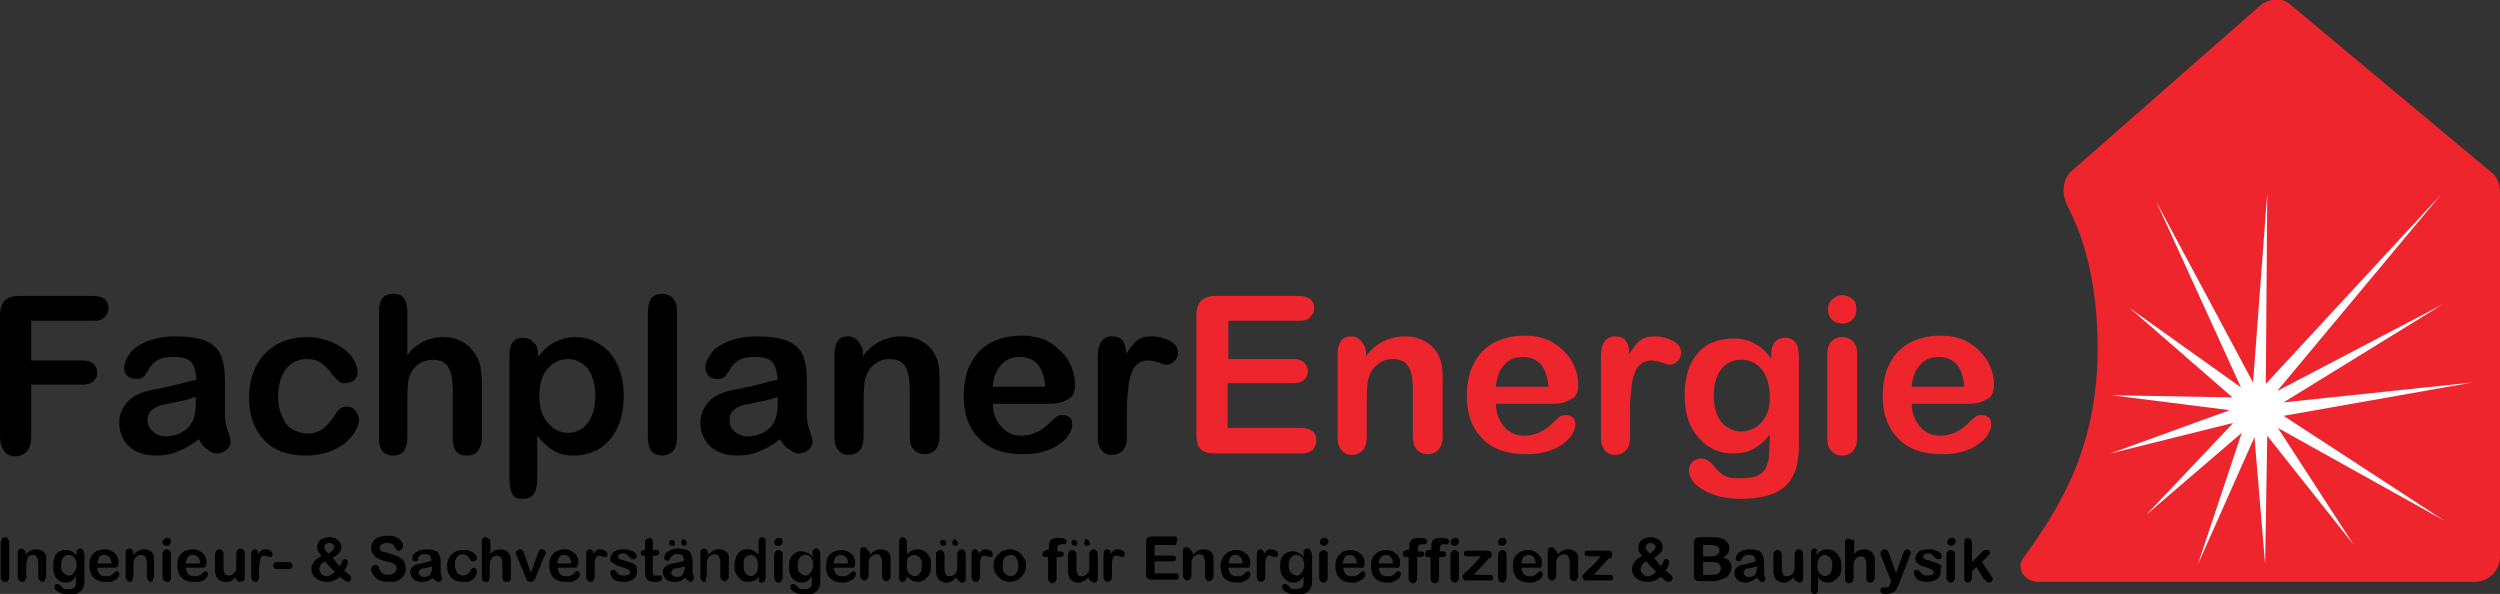 <svg xmlns="http://www.w3.org/2000/svg" viewBox="0 0 352.3 83.7"><rect x="0" y="0" width="352.3" height="83.7" fill="#333333" stroke="none"/><style>.st0{fill:#EE252C;} .st1{fill-rule:evenodd;clip-rule:evenodd;fill:#EE252C;} .st2{fill-rule:evenodd;clip-rule:evenodd;fill:#FFFFFF;}</style><path d="M13.2 45.2H4.4v5.6h7.3c.7 0 1.2.2 1.5.5.3.3.5.7.5 1.2s-.2.9-.5 1.2c-.3.3-.8.5-1.5.5H4.4v7.3c0 .9-.2 1.6-.6 2.1-.4.4-.9.7-1.6.7-.7 0-1.2-.2-1.6-.7-.4-.6-.6-1.2-.6-2.2V44.5c0-.6.1-1.2.3-1.6.2-.4.5-.7.9-.9.4-.2.9-.3 1.5-.3h10.5c.7 0 1.2.2 1.6.5.3.3.5.7.5 1.2s-.2.9-.5 1.2c-.3.5-.9.6-1.6.6zM28 61.9c-1 .8-1.9 1.3-2.9 1.7-.9.4-2 .6-3.1.6-1 0-2-.2-2.8-.6-.8-.4-1.4-1-1.8-1.7-.4-.7-.6-1.5-.6-2.3 0-1.1.4-2.1 1.1-2.9.7-.8 1.7-1.3 2.9-1.6.3-.1.9-.2 1.9-.4 1-.2 1.9-.4 2.6-.6.7-.2 1.5-.4 2.4-.6-.1-1.1-.3-1.9-.7-2.4-.4-.5-1.2-.8-2.4-.8-1 0-1.8.1-2.3.4-.5.3-1 .7-1.3 1.3-.4.6-.6 1-.8 1.1-.2.2-.5.3-1 .3s-.9-.1-1.2-.4c-.3-.3-.5-.7-.5-1.1 0-.7.3-1.4.8-2.1.5-.7 1.3-1.2 2.4-1.7 1.1-.4 2.4-.7 4-.7 1.8 0 3.2.2 4.2.6 1 .4 1.8 1.1 2.2 2 .4.9.6 2.1.6 3.7v4.6c0 .8.1 1.6.4 2.4.3.8.4 1.4.4 1.6 0 .4-.2.8-.6 1.1-.4.3-.8.5-1.4.5-.4 0-.8-.2-1.3-.6-.3-.1-.8-.7-1.2-1.4zm-.3-6c-.6.2-1.5.5-2.6.7-1.1.2-1.9.4-2.4.5-.4.1-.9.3-1.3.7-.4.3-.6.8-.6 1.4 0 .6.2 1.1.7 1.6.5.4 1.1.7 1.8.7.8 0 1.6-.2 2.2-.5.7-.4 1.2-.8 1.5-1.4.4-.6.6-1.6.6-3.1v-.6zM50.6 59.1c0 .5-.2 1.1-.5 1.6-.3.6-.8 1.1-1.4 1.7-.6.5-1.4.9-2.4 1.3-1 .3-2 .5-3.2.5-2.5 0-4.5-.7-5.9-2.2-1.4-1.5-2.1-3.5-2.1-5.9 0-1.7.3-3.2 1-4.5.7-1.3 1.6-2.3 2.8-3 1.2-.7 2.7-1.1 4.4-1.1 1.1 0 2 .2 2.9.5.9.3 1.6.7 2.3 1.2.6.5 1.1 1 1.4 1.6.3.6.5 1.1.5 1.6s-.2.9-.5 1.2c-.4.3-.9.4-1.4.4-.3 0-.6-.1-.8-.3l-.8-.8c-.5-.8-1-1.3-1.6-1.7-.5-.4-1.2-.6-2.1-.6-1.2 0-2.2.5-2.9 1.4-.7.9-1.1 2.2-1.1 3.9 0 .8.1 1.5.3 2.1.2.6.5 1.2.8 1.7.4.5.8.8 1.3 1 .5.2 1.1.4 1.7.4.8 0 1.5-.2 2.1-.6.6-.4 1.1-1 1.6-1.7.3-.5.5-.8.8-1.1.3-.3.6-.4 1.1-.4.5 0 .9.2 1.2.6.3.4.5.8.5 1.2zM57.4 43.9V50c.5-.6 1-1.1 1.5-1.4.5-.4 1-.6 1.6-.8.6-.2 1.2-.3 1.9-.3 1 0 2 .2 2.8.7.8.4 1.4 1.1 1.9 1.9.3.5.5 1 .6 1.6.1.6.2 1.3.2 2.1v7.9c0 .8-.2 1.4-.6 1.9s-.9.6-1.5.6c-1.4 0-2-.8-2-2.5v-6.9c0-1.3-.2-2.3-.6-3-.4-.7-1.1-1.1-2.2-1.1-.7 0-1.4.2-2 .6-.6.4-1 1-1.3 1.7-.2.6-.3 1.7-.3 3.3v5.4c0 .8-.2 1.4-.5 1.9-.4.4-.9.6-1.5.6-1.3 0-2-.8-2-2.5V43.9c0-.8.2-1.5.5-1.9.4-.4.9-.6 1.5-.6s1.2.2 1.5.6c.3.4.5 1.1.5 1.9zM75.8 49.8v.5c.8-1 1.6-1.7 2.4-2.1.8-.4 1.8-.7 2.8-.7 1.3 0 2.4.3 3.5 1s1.9 1.6 2.5 2.9c.6 1.3.9 2.7.9 4.4 0 1.3-.2 2.4-.5 3.5-.4 1.1-.8 1.9-1.5 2.7-.6.7-1.4 1.3-2.2 1.6-.8.4-1.8.6-2.7.6-1.2 0-2.2-.2-3-.7-.8-.5-1.6-1.2-2.3-2.1v6.2c0 1.8-.7 2.7-2 2.7-.8 0-1.3-.2-1.5-.7-.3-.5-.4-1.1-.4-2V49.9c0-.8.2-1.4.5-1.7.3-.4.8-.6 1.4-.6.6 0 1.1.2 1.4.6.5.3.7.9.7 1.6zm8.1 6c0-1.1-.2-2-.5-2.8-.3-.8-.8-1.4-1.4-1.8-.6-.4-1.2-.6-1.9-.6-1.1 0-2.1.4-2.9 1.3-.8.9-1.2 2.2-1.2 3.9 0 1.6.4 2.9 1.2 3.8.8.9 1.7 1.4 2.9 1.4.7 0 1.3-.2 1.9-.6.6-.4 1-1 1.4-1.8.3-.7.5-1.7.5-2.8zM91.3 61.7V43.9c0-.8.2-1.4.5-1.9.4-.4.9-.6 1.5-.6s1.1.2 1.5.6c.4.4.6 1 .6 1.9v17.8c0 .8-.2 1.5-.6 1.9-.4.4-.9.6-1.5.6s-1.1-.2-1.5-.6c-.3-.5-.5-1.1-.5-1.9zM109.9 61.9c-1 .8-1.9 1.3-2.9 1.7-.9.4-2 .6-3.1.6-1 0-2-.2-2.8-.6-.8-.4-1.4-1-1.8-1.7-.4-.7-.6-1.5-.6-2.3 0-1.1.4-2.1 1.1-2.9.7-.8 1.7-1.3 2.9-1.6.3-.1.9-.2 1.9-.4 1-.2 1.9-.4 2.6-.6.7-.2 1.5-.4 2.4-.6-.1-1.1-.3-1.9-.7-2.4-.4-.5-1.2-.8-2.4-.8-1 0-1.8.1-2.3.4-.5.3-1 .7-1.3 1.3-.4.6-.6 1-.8 1.1-.2.2-.5.3-1 .3s-.9-.1-1.2-.4c-.3-.3-.5-.7-.5-1.1 0-.7.3-1.4.8-2.1.5-.7 1.3-1.2 2.4-1.7 1.1-.4 2.4-.7 4-.7 1.8 0 3.2.2 4.3.6 1 .4 1.8 1.1 2.2 2 .4.9.6 2.1.6 3.7v4.6c0 .8.1 1.6.4 2.4.3.8.4 1.4.4 1.6 0 .4-.2.8-.6 1.1-.4.3-.8.5-1.4.5-.4 0-.8-.2-1.3-.6-.4-.1-.8-.7-1.3-1.4zm-.2-6c-.6.2-1.5.5-2.6.7-1.1.2-1.9.4-2.4.5-.4.1-.9.3-1.3.7-.4.3-.6.8-.6 1.4 0 .6.2 1.1.7 1.6.5.4 1.1.7 1.8.7.8 0 1.5-.2 2.2-.5.7-.4 1.2-.8 1.5-1.4.4-.6.6-1.6.6-3.1v-.6zM121.6 49.7v.5c.7-1 1.5-1.6 2.4-2.1.9-.4 1.8-.7 3-.7 1.1 0 2.1.2 2.9.7.9.5 1.5 1.1 1.9 2 .3.5.4 1 .5 1.6.1.6.1 1.3.1 2.2v7.6c0 .8-.2 1.4-.6 1.9-.4.4-.9.6-1.5.6s-1.1-.2-1.5-.6c-.4-.4-.6-1-.6-1.8v-6.8c0-1.4-.2-2.4-.6-3.1-.4-.7-1.1-1.1-2.3-1.1-.7 0-1.4.2-2 .7-.6.4-1 1-1.3 1.8-.2.6-.3 1.8-.3 3.4v5.1c0 .8-.2 1.5-.6 1.9-.4.4-.9.6-1.5.6s-1.1-.2-1.4-.6c-.4-.4-.6-1-.6-1.8V49.8c0-.8.2-1.4.5-1.8.3-.4.8-.6 1.4-.6.4 0 .7.1 1 .3.3.2.5.4.7.8.3.3.4.8.4 1.2zM147.9 56.9h-8c0 .9.2 1.7.6 2.4.4.7.9 1.2 1.5 1.6.6.4 1.3.5 2 .5.5 0 .9-.1 1.3-.2s.8-.3 1.2-.5c.4-.2.7-.5 1.1-.8.3-.3.7-.7 1.2-1.1.2-.2.5-.3.9-.3s.8.1 1 .3c.3.2.4.6.4 1s-.1.8-.4 1.3c-.3.5-.7 1-1.3 1.4-.6.5-1.3.8-2.2 1.1-.9.3-1.9.4-3.1.4-2.6 0-4.7-.7-6.1-2.2-1.5-1.5-2.2-3.5-2.2-6.1 0-1.2.2-2.3.5-3.4.4-1 .9-1.9 1.6-2.7.7-.7 1.5-1.3 2.6-1.7 1-.4 2.1-.6 3.4-.6 1.6 0 3 .3 4.1 1 1.1.7 2 1.6 2.6 2.6.6 1.1.9 2.2.9 3.3 0 1-.3 1.7-.9 2-.8.5-1.6.7-2.7.7zm-8-2.4h7.4c-.1-1.4-.5-2.5-1.1-3.2-.7-.7-1.5-1-2.6-1-1 0-1.9.4-2.5 1.1-.7.7-1.1 1.8-1.2 3.1zM158.8 58.2v3.4c0 .8-.2 1.5-.6 1.9-.4.4-.9.6-1.5.6s-1.1-.2-1.4-.6c-.4-.4-.6-1-.6-1.9V50.2c0-1.8.7-2.8 2-2.8.7 0 1.2.2 1.5.6.3.4.5 1.1.5 1.9.5-.8 1-1.5 1.5-1.9.5-.4 1.2-.6 2.1-.6.9 0 1.7.2 2.5.6.8.4 1.2 1 1.2 1.7 0 .5-.2.9-.5 1.2-.3.3-.7.5-1.1.5-.2 0-.5-.1-1.1-.3-.6-.2-1.1-.3-1.5-.3-.6 0-1.1.2-1.5.5-.4.3-.7.8-.9 1.4-.2.6-.4 1.4-.4 2.2-.2 1.1-.2 2.1-.2 3.3z"/><path class="st0" d="M183.1 45.2h-10v5.4h9.2c.7 0 1.2.2 1.5.5.3.3.5.7.5 1.2s-.2.9-.5 1.2c-.3.3-.8.5-1.5.5H173v6.3h10.4c.7 0 1.2.2 1.6.5.4.3.5.8.5 1.3s-.2.9-.5 1.3c-.4.3-.9.5-1.6.5h-12.1c-1 0-1.7-.2-2.1-.6-.4-.4-.6-1.1-.6-2.1V44.5c0-.6.1-1.2.3-1.6.2-.4.5-.7.9-.9.4-.2.9-.3 1.5-.3h11.8c.7 0 1.2.2 1.6.5.3.3.5.7.5 1.2s-.2.9-.5 1.2c-.4.5-.9.6-1.6.6zM192.5 49.7v.5c.7-1 1.5-1.6 2.4-2.1.9-.4 1.8-.7 3-.7 1.1 0 2.1.2 2.9.7.9.5 1.5 1.1 1.9 2 .3.5.4 1 .5 1.6.1.6.1 1.3.1 2.2v7.6c0 .8-.2 1.4-.6 1.9-.4.4-.9.6-1.5.6s-1.1-.2-1.5-.6c-.4-.4-.6-1-.6-1.8v-6.8c0-1.4-.2-2.4-.6-3.1-.4-.7-1.1-1.1-2.3-1.1-.7 0-1.4.2-2 .7-.6.4-1 1-1.3 1.8-.2.6-.3 1.8-.3 3.4v5.1c0 .8-.2 1.5-.6 1.9-.4.4-.9.6-1.5.6s-1.1-.2-1.4-.6c-.4-.4-.6-1-.6-1.8V49.8c0-.8.2-1.4.5-1.8.3-.4.8-.6 1.4-.6.4 0 .7.1 1 .3.3.2.5.4.7.8.3.3.4.8.4 1.2zM218.8 56.9h-8c0 .9.2 1.7.6 2.4.4.7.8 1.2 1.5 1.6.6.4 1.3.5 2 .5.5 0 .9-.1 1.3-.2s.8-.3 1.2-.5c.4-.2.7-.5 1.1-.8.3-.3.7-.7 1.2-1.1.2-.2.5-.3.9-.3s.8.1 1 .3c.3.2.4.6.4 1s-.1.8-.4 1.3c-.3.5-.7 1-1.3 1.4-.6.5-1.3.8-2.2 1.1-.9.3-1.9.4-3.1.4-2.6 0-4.7-.7-6.1-2.2-1.5-1.5-2.2-3.5-2.2-6.1 0-1.2.2-2.3.5-3.4.4-1 .9-1.9 1.6-2.7.7-.7 1.5-1.3 2.6-1.7 1-.4 2.1-.6 3.4-.6 1.6 0 3 .3 4.1 1 1.1.7 2 1.6 2.6 2.6.6 1.1.9 2.2.9 3.3 0 1-.3 1.7-.9 2-.8.5-1.6.7-2.7.7zm-8-2.4h7.4c-.1-1.4-.5-2.5-1.1-3.2-.7-.7-1.5-1-2.6-1-1 0-1.9.4-2.5 1.1-.7.7-1.1 1.8-1.2 3.1zM229.7 58.2v3.4c0 .8-.2 1.5-.6 1.9-.4.4-.9.6-1.5.6s-1.1-.2-1.4-.6c-.4-.4-.6-1-.6-1.9V50.2c0-1.8.7-2.8 2-2.8.7 0 1.2.2 1.5.6.3.4.5 1.1.5 1.9.5-.8 1-1.5 1.5-1.9.5-.4 1.2-.6 2.1-.6s1.7.2 2.5.6c.8.4 1.2 1 1.2 1.7 0 .5-.2.9-.5 1.2-.3.3-.7.5-1.1.5-.1 0-.5-.1-1.1-.3-.6-.2-1.1-.3-1.5-.3-.6 0-1.1.2-1.5.5-.4.3-.7.8-.9 1.4-.2.6-.4 1.4-.4 2.2-.2 1.1-.2 2.1-.2 3.3zM253.5 50.6v11.9c0 1.4-.1 2.5-.4 3.5-.3 1-.8 1.8-1.4 2.4-.6.6-1.5 1.1-2.5 1.4-1 .3-2.3.5-3.9.5-1.4 0-2.7-.2-3.8-.6-1.1-.4-2-.9-2.6-1.5-.6-.6-.9-1.3-.9-1.9 0-.5.2-.9.5-1.2.3-.3.8-.5 1.2-.5.6 0 1.1.3 1.6.8.2.3.4.5.7.8.2.3.5.5.8.7.3.2.6.3 1 .4.4.1.9.1 1.4.1 1.1 0 1.9-.1 2.5-.4.6-.3 1-.7 1.2-1.2.2-.5.4-1.1.4-1.7 0-.6.1-1.6.1-2.9-.6.9-1.4 1.5-2.2 2-.8.5-1.8.7-3 .7-1.4 0-2.6-.4-3.6-1.1-1-.7-1.8-1.7-2.4-2.9-.6-1.3-.8-2.7-.8-4.4 0-1.2.2-2.3.5-3.3s.8-1.8 1.4-2.5c.6-.7 1.3-1.2 2.2-1.5.8-.3 1.7-.5 2.7-.5 1.2 0 2.2.2 3 .7.9.4 1.6 1.1 2.4 2.1v-.6c0-.7.2-1.3.5-1.7.4-.4.8-.6 1.4-.6.8 0 1.3.3 1.6.8.3.4.4 1.2.4 2.2zm-12 5.1c0 1.7.4 2.9 1.1 3.8.7.8 1.7 1.3 2.8 1.3.7 0 1.3-.2 1.9-.5.6-.4 1.1-.9 1.5-1.6.4-.7.6-1.6.6-2.7 0-1.7-.4-3-1.1-3.9-.7-.9-1.7-1.4-2.9-1.4s-2.1.4-2.8 1.3c-.7.8-1.1 2.1-1.1 3.7zM259.7 45.6c-.6 0-1.1-.2-1.5-.5-.4-.4-.6-.8-.6-1.5 0-.6.2-1.1.6-1.4.4-.4.9-.6 1.4-.6.5 0 1 .2 1.4.5.4.3.6.8.6 1.5 0 .6-.2 1.1-.6 1.5-.3.3-.8.5-1.3.5zm2 4.2v11.9c0 .8-.2 1.4-.6 1.9-.4.4-.9.6-1.5.6s-1.1-.2-1.5-.6c-.4-.4-.6-1-.6-1.8V49.9c0-.8.2-1.4.6-1.8.4-.4.9-.6 1.5-.6s1.1.2 1.5.6c.4.4.6 1 .6 1.7zM277.4 56.9h-8c0 .9.2 1.7.6 2.4.4.7.8 1.2 1.5 1.6.6.4 1.3.5 2 .5.5 0 .9-.1 1.3-.2s.8-.3 1.2-.5c.4-.2.7-.5 1.1-.8.3-.3.7-.7 1.2-1.1.2-.2.5-.3.9-.3s.8.1 1 .3c.3.2.4.6.4 1s-.1.8-.4 1.3c-.3.5-.7 1-1.3 1.4-.6.5-1.3.8-2.2 1.1-.9.3-1.9.4-3.1.4-2.6 0-4.7-.7-6.1-2.2-1.5-1.5-2.2-3.5-2.2-6.1 0-1.2.2-2.3.5-3.4.4-1 .9-1.9 1.6-2.7.7-.7 1.5-1.3 2.6-1.7 1-.4 2.1-.6 3.4-.6 1.6 0 3 .3 4.1 1 1.1.7 2 1.6 2.6 2.6.6 1.1.9 2.2.9 3.3 0 1-.3 1.7-.9 2-.8.5-1.6.7-2.7.7zm-8-2.4h7.4c-.1-1.4-.5-2.5-1.1-3.2-.7-.7-1.5-1-2.6-1-1 0-1.9.4-2.5 1.1-.7.7-1.1 1.8-1.2 3.1z"/><path class="st1" d="M352.3 27.3v51.1c0 2-1.6 3.6-3.6 3.6h-61.3c-2.5 0-3.1-2.2-2.4-3.2 5.5-7.5 10.6-16 10.6-29.8 0-12.5-3.7-18.8-4.4-20.3-.6-1.4-.6-3.1.5-4.4L318.6.7c1.1-.9 3-1.1 4.1-.1l28.4 23.7c1.2.9 1.2 2.4 1.2 3z"/><path class="st2" d="M321.8 58.6l22.7 14.8L321 60.3l10.7 16.5-12.2-15.4-.3 18.1-1.5-17.9-8 18 6.2-18.6-13.4 11.5 12.2-12.9-17.3 4.3 16.8-6.1-16.6-2.1 17 .3-14.5-12.6 15.7 11.2-12-26.3 13.7 25.6 2-26.6-.2 26.8L344 27.4l-23.1 27.7 23.3-12.2-22.4 13.8 26.6-2.8-26.6 4.7"/><g><path d="M.1 81.3v-4.8c0-.2.1-.4.2-.6.1-.1.3-.2.4-.2.2 0 .3.1.4.2.1.1.2.3.2.6v4.8c0 .3-.1.4-.2.6-.1.1-.2.1-.4.1s-.3-.1-.4-.2c-.2-.1-.2-.3-.2-.5zM3.6 78.1v.1c.2-.3.4-.4.7-.6.2-.1.5-.2.8-.2.3 0 .6.1.8.2.2.1.4.3.5.5.1.1.1.3.1.4v2.7c0 .2-.1.4-.2.5 0 .3-.1.3-.3.3-.2 0-.3-.1-.4-.2-.1-.1-.2-.3-.2-.5v-1.9c0-.4-.1-.7-.2-.9-.1-.2-.3-.3-.6-.3-.2 0-.4.1-.6.2 0 .2-.2.4-.2.6-.1.2-.1.5-.1.9v1.4c0 .2-.1.4-.2.5-.1.2-.2.2-.4.2-.1 0-.3 0-.4-.2-.1-.1-.2-.3-.2-.5V78c0-.2 0-.4.1-.5.1-.1.2-.2.4-.2.1 0 .2 0 .3.1.1 0 .1.1.2.2.1.2.1.3.1.5zM11.9 78.3v3.3c0 .4 0 .7-.1 1-.1.3-.2.5-.4.7-.2.2-.4.3-.7.4-.3.1-.6.1-1.1.1-.4 0-.7-.1-1-.2-.3-.1-.5-.3-.7-.4-.2-.2-.2-.3-.2-.5 0-.1 0-.3.1-.3.1-.1.2-.1.3-.1.2 0 .3.1.4.2l.2.2.2.2c.1.1.2.1.3.1h.4c.3 0 .5 0 .7-.1.2-.1.3-.2.3-.3.1-.1.1-.3.1-.5v-.8l-.6.6c-.2.1-.5.2-.8.2-.4 0-.7-.1-1-.3-.3-.2-.5-.5-.6-.8-.2-.3-.2-.7-.2-1.2 0-.3 0-.6.1-.9.1-.5.2-.7.4-.9.2-.2.4-.3.6-.4.2-.1.5-.1.7-.1.3 0 .6.1.8.2.2.1.5.3.7.6V78c0-.2 0-.4.1-.5.1-.1.2-.2.4-.2s.4.1.4.2c.1.3.2.5.2.8zm-3.3 1.4c0 .5.1.8.3 1 .2.2.5.4.8.4.2 0 .4 0 .5-.2.2-.1.3-.3.4-.5.1-.2.2-.4.2-.7 0-.5-.1-.8-.3-1.1-.2-.3-.5-.4-.8-.4-.3 0-.6.1-.8.4-.2.3-.3.6-.3 1.1zM15.9 80h-2.2c0 .3.1.5.2.7.1.2.2.3.4.4.2.1.4.1.6.1h.4c.1 0 .2-.1.3-.1.1-.1.2-.1.3-.2l.3-.3c.1 0 .1-.1.2-.1s.2 0 .3.1c.1.1.1.2.1.3 0 .1 0 .2-.1.4-.1.1-.2.3-.4.4l-.6.3h-.8c-.7 0-1.3-.2-1.7-.6-.4-.4-.6-1-.6-1.7 0-.3 0-.6.1-.9.1-.3.2-.5.4-.7.2-.2.4-.4.7-.5.3-.1.6-.2.9-.2.4 0 .8.1 1.1.3.3.2.6.4.7.7.2.3.2.6.2.9 0 .3-.1.5-.2.6 0 .1-.3.1-.6.1zm-2.2-.6h2c0-.4-.1-.7-.3-.9-.2-.2-.4-.3-.7-.3-.3 0-.5.1-.7.3-.1.2-.2.5-.3.9zM18.8 78.1v.1c.2-.3.4-.4.7-.6.2-.1.5-.2.8-.2.3 0 .6.1.8.2.2.1.4.3.5.5.1.1.1.3.1.4v2.7c0 .2-.1.4-.2.5.1.3-.1.3-.2.3-.2 0-.3-.1-.4-.2-.1-.1-.2-.3-.2-.5v-1.9c0-.4-.1-.7-.2-.9-.1-.2-.3-.3-.6-.3-.2 0-.4.1-.6.2-.2.1-.3.3-.4.5-.1.2-.1.5-.1.9v1.4c0 .2-.1.4-.2.5.1.3-.1.3-.3.3-.2 0-.3-.1-.4-.2-.1-.1-.2-.3-.2-.5V78c0-.2 0-.4.1-.5.1-.1.2-.2.4-.2.1 0 .2 0 .3.1.1 0 .1.1.2.2.1.2.1.3.1.5zM23.5 76.9c-.2 0-.3 0-.4-.1-.1-.1-.2-.2-.2-.4s.1-.3.2-.4c.1-.1.2-.2.4-.2.1 0 .3 0 .4.1.1.1.2.2.2.4s-.1.3-.2.4c-.1.2-.2.2-.4.2zm.6 1.2v3.3c0 .2-.1.4-.2.5-.1.1-.2.1-.4.1s-.3-.1-.4-.2c-.1-.1-.2-.3-.2-.5v-3.2c0-.2.1-.4.2-.5.1-.1.2-.2.4-.2s.3.1.4.2c.1.1.2.3.2.5zM28.4 80h-2.2c0 .3.1.5.2.7.1.2.2.3.4.4.2.1.4.1.6.1h.4c.1 0 .2-.1.3-.1.1-.1.2-.1.3-.2l.3-.3c.1 0 .1-.1.2-.1s.2 0 .3.1c.1.1.1.2.1.3 0 .1 0 .2-.1.4-.1.1-.2.3-.4.4l-.6.3h-.9c-.7 0-1.3-.2-1.7-.6-.4-.4-.6-1-.6-1.7 0-.3 0-.6.1-.9.1-.3.2-.5.4-.7.2-.2.4-.4.7-.5.3-.1.6-.2.9-.2.4 0 .8.1 1.1.3.3.2.6.4.7.7.2.3.2.6.2.9 0 .3-.1.5-.2.6 0 .1-.2.1-.5.1zm-2.2-.6h2c0-.4-.1-.7-.3-.9-.2-.2-.4-.3-.7-.3-.3 0-.5.1-.7.3-.2.2-.3.5-.3.9zM33.2 81.4v-.1c-.1.2-.3.3-.4.4-.1.1-.3.2-.5.3h-.6c-.3 0-.5-.1-.7-.2-.2-.1-.4-.3-.5-.5-.1-.2-.2-.6-.2-1v-2.2c0-.2.1-.4.2-.5.1-.1.2-.2.4-.2s.3.1.4.2c.1.1.2.3.2.5v1.8c0 .3 0 .5.1.7 0 .2.1.3.2.4.1.1.3.1.5.1s.4-.1.5-.2c.2-.1.3-.3.4-.4.1-.2.1-.5.1-1.1V78c0-.2.1-.4.2-.5.1-.1.2-.2.4-.2s.3.1.4.2c.1.1.2.3.2.5v3.3c0 .2 0 .4-.1.5-.4.2-.5.2-.6.2-.2 0-.3-.1-.4-.2-.1 0-.2-.2-.2-.4zM36.5 80.4v.9c0 .2-.1.4-.2.5 0 .2-.2.2-.3.2-.2 0-.3-.1-.4-.2-.1-.1-.2-.3-.2-.5v-3.1c0-.5.2-.8.5-.8.2 0 .3.1.4.2.1.1.1.3.1.5.1-.2.3-.4.4-.5.1-.1.3-.2.6-.2.2 0 .5.1.7.2.2.1.3.3.3.5 0 .1 0 .3-.1.3-.1.1-.2.1-.3.1 0 0-.1 0-.3-.1-.2 0-.3-.1-.4-.1-.2 0-.3 0-.4.1-.1.1-.2.2-.2.4-.1.2-.1.4-.1.6-.1.4-.1.7-.1 1zM40.5 80.2h-1.3c-.2 0-.3 0-.5-.1-.1-.1-.2-.2-.2-.4s0-.3.2-.4c.1-.1.3-.1.5-.1h1.3c.2 0 .4 0 .5.1.1.1.2.2.2.4 0 .1 0 .3-.1.4-.3.1-.4.1-.6.1zM44.7 77.1c0-.3.1-.5.2-.7.1-.2.3-.4.6-.5.3-.1.6-.2.9-.2.4 0 .7.1.9.2.3.1.4.3.6.5.1.2.2.4.2.7 0 .3-.1.6-.3.8-.2.2-.5.5-.9.7.1.2.3.3.4.5.1.1.2.3.3.4l.3.3c0-.1.1-.2.2-.4s.2-.4.2-.5c.1-.1.2-.1.3-.1.1 0 .2 0 .3.1.1.1.1.2.1.3 0 .1 0 .3-.1.5s-.2.5-.4.7c.1.1.3.2.5.4s.4.3.4.4c.1.1.1.2.1.3 0 .1-.1.3-.2.4 0 .1-.1.1-.2.1s-.3 0-.4-.1c-.1-.1-.4-.3-.8-.6-.2.2-.4.3-.6.4-.2.1-.4.2-.6.2-.2.1-.4.1-.7.1-.3 0-.7-.1-.9-.2-.3-.1-.5-.2-.7-.4-.2-.2-.3-.4-.4-.6-.1-.2-.1-.4-.1-.6 0-.2 0-.4.1-.6.1-.2.2-.3.3-.5l.4-.4c.2-.1.4-.2.6-.4-.2-.3-.4-.5-.5-.7-.1 0-.1-.2-.1-.5zm1.1 2c-.3.2-.5.3-.6.5-.1.2-.2.4-.2.6 0 .1 0 .2.1.4.1.1.1.2.2.3.1.1.2.2.3.2.1.1.3.1.4.1.1 0 .3 0 .4-.1.1 0 .3-.1.4-.2.1-.1.2-.2.4-.3l-.7-.7c-.2-.2-.4-.4-.7-.8zm.5-1.1c.3-.2.5-.3.6-.5.1-.1.2-.3.2-.4 0-.2-.1-.3-.2-.4-.1-.1-.3-.2-.5-.2s-.4.1-.5.2c-.1.1-.2.3-.2.4 0 .1 0 .2.1.3 0 .1.1.2.2.3 0 0 .1.2.3.3zM57.2 80.1c0 .4-.1.7-.3 1-.2.3-.5.5-.8.7-.4.2-.8.2-1.3.2-.6 0-1.1-.1-1.5-.3-.3-.2-.5-.4-.7-.7-.2-.3-.3-.5-.3-.8 0-.1.1-.3.2-.4.1-.1.2-.2.4-.2.1 0 .2 0 .3.1.1.1.2.2.2.4.1.2.2.4.3.5.1.1.2.2.4.3.2.1.4.1.6.1.4 0 .7-.1.9-.3.2-.2.3-.4.3-.6 0-.2-.1-.4-.2-.5-.1-.1-.3-.2-.5-.3-.2-.1-.5-.1-.8-.2-.4-.1-.8-.2-1.1-.4-.3-.1-.5-.3-.7-.6-.2-.2-.3-.5-.3-.9 0-.3.1-.6.3-.9.2-.3.4-.5.8-.6.3-.1.7-.2 1.2-.2.4 0 .7 0 1 .1.3.1.5.2.7.4.2.2.3.3.4.5.1.2.1.3.1.5 0 .1-.1.3-.2.4-.1.1-.2.2-.4.2-.1 0-.2 0-.3-.1-.1-.1-.2-.2-.2-.3-.1-.2-.2-.4-.4-.5-.2-.1-.4-.2-.7-.2-.3 0-.6.1-.8.2-.2.1-.3.3-.3.5 0 .1 0 .2.1.3.1.1.2.2.3.2.1.1.2.1.4.1.1 0 .3.1.6.2s.7.2.9.3c.3.1.5.2.7.4.2.1.3.3.5.5.1.3.2.6.2.9zM61 81.4c-.3.2-.5.4-.8.5-.3.1-.5.1-.9.1-.3 0-.5-.1-.8-.2-.2-.1-.4-.3-.5-.5-.1-.2-.2-.4-.2-.6 0-.3.1-.6.3-.8.2-.2.5-.4.8-.4.1 0 .3-.1.5-.1.3-.1.5-.1.7-.2.2 0 .4-.1.7-.2 0-.3-.1-.5-.2-.7-.1-.1-.3-.2-.7-.2-.3 0-.5 0-.6.1-.1.1-.3.2-.4.4.1.3 0 .4-.1.4 0 .1-.1.1-.3.1-.1 0-.2 0-.3-.1-.1-.1-.1-.2-.1-.3 0-.2.1-.4.2-.6.1-.2.4-.3.7-.5.3-.1.7-.2 1.1-.2.5 0 .9.1 1.2.2.3.1.5.3.6.6.1.3.2.6.2 1V80.5c0 .2 0 .4.1.7.1.2.1.4.1.4 0 .1-.1.2-.2.3-.1.1-.3.1-.4.1-.1 0-.2-.1-.3-.2-.2 0-.3-.2-.4-.4zm-.1-1.6c-.2.1-.4.1-.7.2-.3.1-.5.1-.7.1-.1 0-.2.1-.3.2-.1.1-.2.2-.2.4s.1.3.2.4c.1.1.3.2.5.2s.4 0 .6-.1c.2-.1.3-.2.4-.4.1-.2.2-.5.2-.8v-.2zM67.2 80.6c0 .1 0 .3-.1.5s-.2.3-.4.5c-.2.1-.4.3-.7.4h-.8c-.7 0-1.2-.2-1.6-.6-.4-.4-.6-1-.6-1.6 0-.5.1-.9.3-1.2.2-.4.4-.6.8-.8.3-.2.7-.3 1.2-.3.3 0 .6 0 .8.1.2.1.5.2.6.3.2.1.3.3.4.4.1.2.1.3.1.4 0 .1-.1.3-.2.3-.1.1-.2.1-.4.1-.1 0-.2 0-.2-.1-.1 0-.1-.1-.2-.2-.1-.2-.3-.4-.4-.5-.1-.1-.3-.2-.6-.2s-.6.1-.8.4c-.2.3-.3.6-.3 1.1 0 .2 0 .4.1.6.1.2.1.3.2.5.1.1.2.2.4.3.1.1.3.1.5.1s.4-.1.6-.2c.2-.1.3-.3.4-.5.1-.1.1-.2.2-.3.1-.1.2-.1.3-.1.1 0 .3.1.3.2.1.2.1.3.1.4zM69.1 76.4v1.7c.1-.2.3-.3.4-.4.1-.1.3-.2.5-.2s.3-.1.5-.1c.3 0 .5.1.8.2.2.1.4.3.5.5.1.1.1.3.2.5V81.4c0 .2-.1.4-.2.5-.1.1-.2.1-.4.1-.4 0-.6-.2-.6-.7v-1.9c0-.4-.1-.6-.2-.8-.1-.2-.3-.3-.6-.3-.2 0-.4.1-.5.2-.2.1-.3.3-.4.5-.1.2-.1.5-.1.9v1.5c0 .2-.1.4-.2.5.1.1-.1.1-.3.1-.4 0-.6-.2-.6-.7v-4.9c0-.2 0-.4.1-.5.1-.1.2-.2.4-.2s.3.1.4.2c.3.1.3.3.3.5zM73.9 78.1l.9 2.6 1-2.7c.1-.2.2-.4.2-.5.1-.1.2-.1.3-.1.1 0 .3 0 .4.1.1.1.2.2.2.3v.2c0 .1 0 .1-.1.2 0 .1 0 .1-.1.2l-1.1 2.7c0 .1-.1.2-.1.3 0 .1-.1.2-.2.3-.1.1-.1.2-.2.2 0 .1-.1.1-.3.1-.2 0-.3 0-.4-.1l-.2-.2c0-.1-.1-.3-.2-.5l-1.1-2.7c0-.1-.1-.1-.1-.2s0-.1-.1-.2v-.2c0-.1 0-.2.1-.2 0-.1.1-.1.2-.2.1 0 .2-.1.3-.1.2 0 .3.1.4.2.1.1.1.3.2.5zM80.8 80h-2.2c0 .3.1.5.2.7.1.2.2.3.4.4.2.1.4.1.6.1h.4c.1 0 .2-.1.3-.1.1-.1.2-.1.3-.2l.3-.3c.1 0 .1-.1.2-.1s.2 0 .3.1c.1.1.1.2.1.3 0 .1 0 .2-.1.4-.1.1-.2.3-.4.4l-.6.3h-.9c-.7 0-1.3-.2-1.7-.6-.4-.4-.6-1-.6-1.7 0-.3 0-.6.1-.9.1-.3.2-.5.4-.7.2-.2.4-.4.7-.5.3-.1.6-.2.9-.2.4 0 .8.1 1.1.3.3.2.6.4.7.7.2.3.2.6.2.9 0 .3-.1.5-.2.6 0 .1-.3.1-.5.1zm-2.3-.6h2c0-.4-.1-.7-.3-.9-.2-.2-.4-.3-.7-.3-.3 0-.5.1-.7.3-.1.2-.2.5-.3.9zM83.8 80.4v.9c0 .2-.1.4-.2.5-.1.2-.2.2-.4.2s-.3-.1-.4-.2c-.1-.1-.2-.3-.2-.5v-3.1c0-.5.2-.8.5-.8.2 0 .3.1.4.2.1.1.1.3.1.5.1-.2.3-.4.4-.5.1-.1.3-.2.6-.2.2 0 .5.1.7.2.2.1.3.3.3.5 0 .1 0 .3-.1.3-.1.1-.2.1-.3.1 0 0-.1 0-.3-.1-.2 0-.3-.1-.4-.1-.2 0-.3 0-.4.1-.1.1-.2.2-.2.4-.1.2-.1.4-.1.6v1zM89.8 80.5c0 .3-.1.6-.2.8-.2.2-.4.4-.7.5-.3.2-.7.2-1.1.2-.4 0-.8-.1-1-.2-.3-.1-.5-.3-.6-.5-.1-.2-.2-.4-.2-.6 0-.1 0-.2.1-.3.1-.1.2-.1.3-.1.1 0 .2 0 .3.1l.2.2c.1.2.3.3.4.4.2.1.4.1.7.1.2 0 .4-.1.6-.1.1-.1.2-.2.2-.3 0-.2-.1-.3-.2-.4-.2-.1-.4-.2-.7-.3-.4-.1-.7-.2-.9-.3-.2-.1-.4-.2-.6-.4-.4-.1-.4-.3-.4-.6 0-.2.1-.4.2-.6.1-.2.3-.4.6-.5.3-.1.6-.2 1-.2.3 0 .6 0 .8.1.2.1.4.1.6.2.2.1.3.2.4.3.1.1.1.2.1.4 0 .1 0 .2-.1.3-.1.1-.2.1-.4.1-.1 0-.2 0-.3-.1l-.3-.3-.3-.3c-.1-.1-.3-.1-.5-.1s-.4 0-.5.1c-.1.1-.2.2-.2.3 0 .1 0 .2.1.3.1.1.2.1.4.2.2 0 .4.1.7.2.4.1.6.2.9.3.2.1.4.3.5.4 0 .4.1.5.1.7zM90.8 77.5h.1v-.7-.4c0-.1 0-.2.1-.3 0-.1.1-.1.2-.2.1 0 .2-.1.3-.1.1 0 .3.1.4.2.1.1.1.2.1.3V77.5h.4c.2 0 .3 0 .4.1.1.1.1.2.1.3 0 .1-.1.3-.2.3-.1.1-.3.1-.5.1H92v2.5c0 .1 0 .2.1.2.1.1.1.1.3.1h.6c.1 0 .2 0 .2.1.1.1.1.2.1.3 0 .2-.1.3-.3.4-.2.1-.5.1-.8.1-.4 0-.6-.1-.8-.2-.2-.1-.3-.3-.4-.5-.1-.2-.1-.5-.1-.8v-2.2h-.1c-.2 0-.3 0-.4-.1-.1-.1-.1-.2-.1-.3 0-.1 0-.2.1-.3.1 0 .2-.1.4-.1zM96.6 81.4c-.3.2-.5.4-.8.5-.3.1-.6.1-.9.1-.3 0-.5-.1-.8-.2-.2-.1-.4-.3-.5-.5-.1-.2-.2-.4-.2-.6 0-.3.1-.6.3-.8.2-.2.5-.4.8-.4.1 0 .2-.1.5-.1.3-.1.5-.1.7-.2.2 0 .4-.1.7-.2 0-.3-.1-.5-.2-.7-.1-.1-.3-.2-.7-.2-.3 0-.5 0-.6.1-.1.1-.3.2-.4.4-.1.2-.2.3-.2.3 0 .1-.1.1-.3.1-.1 0-.2 0-.3-.1-.1-.1-.1-.2-.1-.3 0-.2.1-.4.2-.6.1-.2.4-.3.7-.5.3-.1.7-.2 1.1-.2.5 0 .9.1 1.2.2.3.1.5.3.6.6.1.3.2.6.2 1V80.4c0 .2 0 .4.1.7.1.2.1.4.1.4 0 .1-.1.2-.2.3 0 .2-.2.2-.3.2-.1 0-.2-.1-.3-.2-.2 0-.3-.2-.4-.4zm-1.9-4.5c-.1 0-.2 0-.3-.1-.1-.1-.1-.2-.1-.3 0-.1 0-.3.1-.3.1-.1.2-.1.3-.1.1 0 .2 0 .3.1.1.1.1.2.1.4 0 .1 0 .3-.1.3h-.3zm1.8 2.9c-.2.1-.4.1-.7.2-.3.1-.5.1-.7.1-.1 0-.2.1-.3.2-.1.1-.2.2-.2.4s.1.3.2.4c.1.1.3.2.5.2s.4 0 .6-.1c.2-.1.3-.2.4-.4.1-.2.2-.5.2-.8v-.2zm-.2-3.8c.1 0 .2 0 .2.1.1 0 .1.1.2.2 0 .1.1.2.1.2 0 .1 0 .3-.1.3-.1.1-.2.1-.3.1-.1 0-.2 0-.3-.1-.1-.1-.1-.2-.1-.3 0-.1 0-.2.1-.3 0-.2.1-.2.2-.2zM99.8 78.1v.1c.2-.3.4-.4.7-.6.2-.1.5-.2.8-.2.3 0 .6.1.8.2.2.1.4.3.5.5.1.1.1.3.1.4v2.7c0 .2-.1.4-.2.5-.1.1-.2.2-.4.2s-.3-.1-.4-.2c-.1-.1-.2-.3-.2-.5v-1.9c0-.4-.1-.7-.2-.9-.1-.2-.3-.3-.6-.3-.2 0-.4.1-.6.2-.2.1-.3.3-.4.5-.1.2-.1.5-.1.9v1.4c0 .2-.1.4-.2.5.2.4.1.4-.1.4s-.3-.1-.4-.2c-.1-.1-.2-.3-.2-.5V78c0-.2 0-.4.1-.5.1-.1.2-.2.4-.2.1 0 .2 0 .3.1.1 0 .1.1.2.2.1.2.1.3.1.5zM107 81.4v-.1c-.2.2-.3.3-.5.4-.1.1-.3.2-.5.2-.2.1-.4.1-.6.1-.3 0-.5-.1-.8-.2-.2-.1-.4-.3-.6-.5-.2-.2-.3-.5-.4-.7-.1-.3-.1-.6-.1-.9 0-.7.2-1.3.5-1.7.3-.4.8-.6 1.4-.6.3 0 .6.1.8.2.2.1.4.3.7.5v-1.7c0-.2 0-.4.1-.5.1-.1.2-.2.4-.2s.3.1.4.2c.1.1.1.3.1.5v5c0 .2-.1.4-.2.5-.1.1-.2.2-.4.2s-.3-.1-.4-.2c.1-.2.1-.3.1-.5zm-2.2-1.7c0 .3 0 .6.1.8.1.2.2.4.4.5.2.1.3.2.5.2s.4-.1.5-.2c.2-.1.3-.3.4-.5.1-.2.1-.5.1-.8 0-.3 0-.6-.1-.8-.1-.2-.2-.4-.4-.5-.2-.1-.3-.2-.5-.2s-.4.1-.6.2c-.2.1-.3.3-.4.5v.8zM109.7 76.9c-.2 0-.3 0-.4-.1-.1-.1-.2-.2-.2-.4s.1-.3.2-.4c.1-.1.2-.2.4-.2.1 0 .3 0 .4.1.1.1.2.2.2.4s-.1.3-.2.4c-.1.2-.2.2-.4.2zm.6 1.2v3.3c0 .2-.1.4-.2.5-.1.1-.2.2-.4.2s-.3-.1-.4-.2c-.1-.1-.2-.3-.2-.5v-3.2c0-.2.1-.4.2-.5.1-.1.2-.2.4-.2s.3.1.4.2c.1 0 .2.2.2.4zM115.6 78.3v3.3c0 .4 0 .7-.1 1-.1.3-.2.5-.4.7-.2.2-.4.3-.7.4-.3.1-.6.1-1.1.1-.4 0-.7-.1-1-.2-.3-.1-.5-.3-.7-.4-.2-.2-.2-.3-.2-.5 0-.1 0-.3.1-.3.1-.1.2-.1.3-.1.2 0 .3.1.4.2l.2.2.2.2c.1.1.2.1.3.1h.4c.3 0 .5 0 .7-.1.2-.1.3-.2.3-.3.1-.1.1-.3.1-.5v-.8l-.6.6c-.2.1-.5.2-.8.2-.4 0-.7-.1-1-.3-.3-.2-.5-.5-.6-.8-.2-.3-.2-.7-.2-1.2 0-.3 0-.6.1-.9.1-.3.2-.5.4-.7.2-.2.4-.3.6-.4.2-.1.5-.1.7-.1.3 0 .6.1.8.2.2.1.5.3.7.6V78c0-.2 0-.4.1-.5.1-.1.2-.2.4-.2s.4.1.4.2c.2.3.2.5.2.8zm-3.2 1.4c0 .5.1.8.3 1 .2.2.5.4.8.4.2 0 .4 0 .5-.2.2-.1.3-.3.4-.5.1-.2.2-.4.2-.7 0-.5-.1-.8-.3-1.1-.2-.3-.5-.4-.8-.4-.3 0-.6.1-.8.4-.2.3-.3.6-.3 1.1zM119.7 80h-2.2c0 .3.1.5.2.7.1.2.2.3.4.4.2.1.4.1.6.1h.4c.1 0 .2-.1.3-.1.1-.1.2-.1.3-.2l.3-.3c.1 0 .1-.1.2-.1s.2 0 .3.1c.1.1.1.2.1.3 0 .1 0 .2-.1.4-.1.1-.2.3-.4.4l-.6.3c-.2.1-.5.1-.8.1-.7 0-1.3-.2-1.7-.6-.4-.4-.6-1-.6-1.7 0-.3.1-.6.1-.9.1-.3.2-.5.4-.7.2-.2.4-.4.7-.5.3-.1.6-.2.9-.2.4 0 .8.1 1.1.3.3.2.6.4.7.7.2.3.2.6.2.9 0 .3-.1.5-.2.6h-.6zm-2.2-.6h2c0-.4-.1-.7-.3-.9-.2-.2-.4-.3-.7-.3-.3 0-.5.1-.7.3-.2.2-.3.5-.3.9zM122.6 78.1v.1c.2-.3.4-.4.7-.6.2-.1.5-.2.8-.2.3 0 .6.1.8.2.2.1.4.3.5.5.1.1.1.3.1.4v2.7c0 .2-.1.4-.2.5-.1.1-.2.2-.4.2s-.3-.1-.4-.2c-.1-.1-.2-.3-.2-.5v-1.9c0-.4-.1-.7-.2-.9-.1-.2-.3-.3-.6-.3-.2 0-.4.1-.6.2-.2.1-.3.3-.4.5-.1.2-.1.5-.1.9v1.4c0 .2-.1.4-.2.5-.1.1-.2.2-.4.2s-.3-.1-.4-.2c-.1-.1-.2-.3-.2-.5v-3.3c0-.2 0-.4.1-.5.1-.1.2-.2.4-.2.1 0 .2 0 .3.1.1 0 .1.1.2.2.4.4.4.5.4.7zM127.8 76.4v1.7c.2-.2.4-.4.7-.5.2-.1.5-.2.8-.2.4 0 .7.1 1 .3.3.2.5.4.7.8.2.3.2.7.2 1.2 0 .3 0 .7-.1.9-.1.3-.2.5-.4.7-.2.2-.4.4-.6.5-.2.1-.5.2-.8.2-.2 0-.3 0-.5-.1-.2 0-.3-.1-.4-.2-.1-.1-.2-.1-.3-.2l-.3-.3v.1c0 .2-.1.4-.2.5-.1.1-.2.2-.4.2s-.3-.1-.4-.2c-.1-.1-.1-.3-.1-.5v-4.9c0-.2 0-.4.1-.5.1-.1.2-.2.4-.2s.3.1.4.2c.1.1.2.3.2.5zm0 3.4c0 .5.1.8.3 1 .2.2.5.4.8.4.3 0 .5-.1.7-.4.2-.2.3-.6.3-1.1 0-.3 0-.6-.1-.8-.1-.2-.2-.4-.4-.5-.2-.1-.3-.2-.6-.2-.2 0-.4.1-.6.2-.2.1-.3.3-.4.5.1.3 0 .6 0 .9zM134.8 81.4v-.1c-.1.2-.3.3-.4.4-.1.1-.3.2-.5.3-.2.1-.4.1-.6.1-.3 0-.5-.1-.7-.2-.2-.1-.4-.3-.5-.5-.1-.2-.2-.6-.2-1v-2.2c0-.2 0-.4.2-.5.1-.1.2-.2.4-.2s.3.1.4.2c.1.1.2.3.2.5V80c0 .3 0 .5.1.7 0 .2.1.3.2.4.1.1.3.1.5.1s.4-.1.5-.2c.2-.1.3-.3.4-.4.1-.2.1-.5.1-1.1v-1.4c0-.2.1-.4.2-.5.1-.1.2-.2.4-.2s.3.1.4.2c.1.1.2.3.2.5v3.3c0 .2 0 .4-.1.5-.1.1-.2.2-.4.2s-.3-.1-.4-.2c-.3-.1-.4-.3-.4-.5zm-1.9-4.5c-.1 0-.2 0-.3-.1-.1-.1-.1-.2-.1-.3 0-.1 0-.3.1-.3.1-.1.2-.1.3-.1.1 0 .2 0 .3.1.1.1.1.2.1.4 0 .1 0 .3-.1.3h-.3zm1.6-.9c.1 0 .2 0 .2.1.1 0 .1.1.2.2 0 .1.1.2.1.2 0 .1 0 .3-.1.3-.1.1-.2.1-.3.1-.1 0-.2 0-.3-.1-.1-.1-.1-.2-.1-.3 0-.1 0-.2.1-.3 0-.2.1-.2.2-.2zM138.1 80.4v.9c0 .2-.1.4-.2.5-.1.1-.2.2-.4.2s-.3-.1-.4-.2c-.1-.1-.2-.3-.2-.5v-3.1c0-.5.2-.8.5-.8.2 0 .3.1.4.2.1.1.1.3.1.5.1-.2.3-.4.4-.5.1-.1.3-.2.6-.2.2 0 .5.1.7.2.2.1.3.3.3.5 0 .1 0 .3-.1.3-.1.1-.2.1-.3.1 0 0-.1 0-.3-.1-.2 0-.3-.1-.4-.1-.2 0-.3 0-.4.1-.1.1-.2.2-.2.4-.1.2-.1.4-.1.6.1.4 0 .7 0 1zM144.6 79.7c0 .3-.1.6-.2.9-.1.3-.3.5-.5.7-.2.2-.4.4-.7.5-.3.1-.6.2-.9.2-.3 0-.6-.1-.9-.2-.3-.1-.5-.3-.7-.5-.2-.2-.4-.4-.5-.7-.1-.3-.2-.6-.2-.9 0-.3.1-.7.2-.9.1-.3.3-.5.5-.7.2-.2.4-.4.7-.5.3-.1.6-.2.9-.2.3 0 .7.1.9.2.3.1.5.3.7.5.2.2.3.4.5.7.2.3.2.6.2.9zm-1.1 0c0-.5-.1-.8-.3-1.1-.2-.3-.5-.4-.8-.4-.2 0-.4.1-.6.2-.2.1-.3.3-.4.5-.1.2-.1.5-.1.8 0 .3 0 .6.1.8.1.2.2.4.4.5.2.1.4.2.6.2.3 0 .6-.1.8-.4.2-.3.3-.6.3-1.1zM147.5 77.5h.3v-.3c0-.4 0-.6.1-.8.1-.2.2-.4.5-.5.2-.1.5-.1.9-.1.7 0 1 .2 1 .5 0 .1 0 .2-.1.3-.1.1-.2.1-.2.1h-.5c-.2 0-.3.1-.4.2-.1.1-.1.3-.1.5v.3h.3c.4 0 .6.1.6.4 0 .2-.1.3-.2.3-.1.1-.3.1-.5.1h-.3v3c0 .2-.1.4-.2.5-.1.1-.2.2-.4.2s-.3-.1-.4-.2c-.1-.1-.2-.3-.2-.5v-3h-.3c-.2 0-.3 0-.4-.1-.1-.1-.1-.2-.1-.3.1-.4.3-.6.6-.6zM153.4 81.4v-.1c-.1.2-.3.3-.4.4-.1.1-.3.2-.5.3-.2.1-.4.1-.6.1-.3 0-.5-.1-.7-.2-.2-.1-.4-.3-.5-.5-.1-.2-.2-.6-.2-1v-2.2c0-.2.1-.4.2-.5.1-.1.2-.2.4-.2s.3.1.4.2c.1.1.2.3.2.5V80c0 .3 0 .5.1.7 0 .2.1.3.2.4.1.1.3.1.5.1s.4-.1.5-.2c.2-.1.3-.3.4-.4.1-.2.1-.5.1-1.1v-1.4c0-.2.1-.4.2-.5.1-.1.2-.2.4-.2s.3.1.4.2c.1.1.2.3.2.5v3.3c0 .2 0 .4-.1.5-.1.1-.2.2-.4.2s-.3-.1-.4-.2c-.3-.1-.4-.3-.4-.5zm-2-4.5c-.1 0-.2 0-.3-.1-.1-.1-.1-.2-.1-.3 0-.1 0-.3.1-.3.1-.1.2-.1.3-.1.1 0 .2 0 .3.1.1.1.1.2.1.4 0 .1 0 .3-.1.3h-.3zm1.7-.9c.1 0 .2 0 .2.1.1 0 .1.1.2.2 0 .1.1.2.1.2 0 .1 0 .3-.1.3-.1.1-.2.1-.3.1-.1 0-.2 0-.3-.1-.1-.1-.1-.2-.1-.3 0-.1 0-.2.1-.3-.1-.2 0-.2.2-.2zM156.7 80.4v.9c0 .2-.1.4-.2.5-.1.1-.2.2-.4.2s-.3-.1-.4-.2c-.1-.1-.2-.3-.2-.5v-3.1c0-.5.2-.8.5-.8.2 0 .3.1.4.2.1.1.1.3.1.5.1-.2.3-.4.4-.5.1-.1.3-.2.6-.2.2 0 .5.1.7.2.2.1.3.3.3.5 0 .1 0 .3-.1.3-.1.1-.2.1-.3.1 0 0-.1 0-.3-.1-.2 0-.3-.1-.4-.1-.2 0-.3 0-.4.1-.1.1-.2.2-.2.4-.1.2-.1.4-.1.6v1zM165.5 76.8h-2.8v1.5h2.5c.2 0 .3 0 .4.1.1.1.1.2.1.3 0 .1 0 .3-.1.3-.1.1-.2.1-.4.1h-2.5v1.7h2.9c.2 0 .3 0 .4.1.1.1.1.2.1.4 0 .1 0 .3-.1.3-.1.1-.2.1-.4.1h-3.3c-.3 0-.5-.1-.6-.2-.1-.1-.2-.3-.2-.6v-4.6c0-.2 0-.3.1-.4.1-.1.1-.2.2-.2s.3-.1.4-.1h3.2c.2 0 .3 0 .4.1.1.1.1.2.1.3 0 .1 0 .3-.1.3 0 .5-.1.5-.3.5zM168.1 78.1v.1c.2-.3.4-.4.7-.6.2-.1.5-.2.8-.2.3 0 .6.1.8.2.2.1.4.3.5.5.1.1.1.3.1.4v2.7c0 .2-.1.4-.2.5-.1.1-.2.2-.4.2s-.3-.1-.4-.2c-.1-.1-.2-.3-.2-.5v-1.9c0-.4-.1-.7-.2-.9-.1-.2-.3-.3-.6-.3-.2 0-.4.1-.6.2-.2.1-.3.3-.4.5-.1.2-.1.5-.1.9v1.4c0 .2-.1.4-.2.5-.1.1-.2.2-.4.2s-.3-.1-.4-.2c-.1-.1-.2-.3-.2-.5v-3.3c0-.2 0-.4.1-.5.1-.1.2-.2.4-.2.1 0 .2 0 .3.1.1 0 .1.1.2.2.4.4.4.5.4.7zM175.3 80h-2.2c0 .3.1.5.2.7.1.2.2.3.4.4.2.1.4.1.6.1h.4c.1 0 .2-.1.3-.1.1-.1.2-.1.3-.2l.3-.3c.1 0 .1-.1.2-.1s.2 0 .3.1c.1.1.1.2.1.3 0 .1 0 .2-.1.4-.1.1-.2.3-.4.4l-.6.3c-.2.1-.5.1-.8.1-.7 0-1.3-.2-1.7-.6-.4-.4-.6-1-.6-1.7 0-.3 0-.6.2-.9.1-.3.2-.5.4-.7.2-.2.4-.4.7-.5.3-.1.6-.2.9-.2.4 0 .8.1 1.1.3.3.2.6.4.7.7.2.3.2.6.2.9 0 .3-.1.5-.2.6h-.7zm-2.2-.6h2c0-.4-.1-.7-.3-.9-.2-.2-.4-.3-.7-.3-.3 0-.5.1-.7.3-.1.2-.2.5-.3.9zM178.3 80.4v.9c0 .2-.1.4-.2.5-.1.1-.2.2-.4.2s-.3-.1-.4-.2c-.1-.1-.2-.3-.2-.5v-3.1c0-.5.2-.8.5-.8.2 0 .3.1.4.2.1.1.1.3.1.5.1-.2.3-.4.4-.5.1-.1.3-.2.6-.2.2 0 .5.1.7.2.2.1.3.3.3.5 0 .1 0 .3-.1.3-.1.1-.2.1-.3.1 0 0-.1 0-.3-.1-.2 0-.3-.1-.4-.1-.2 0-.3 0-.4.1-.1.1-.2.2-.2.4-.1.2-.1.4-.1.6v1zM184.9 78.3v3.3c0 .4 0 .7-.1 1-.1.3-.2.5-.4.7-.2.2-.4.3-.7.4-.3.1-.6.1-1.1.1-.4 0-.7-.1-1-.2-.3-.1-.5-.3-.7-.4-.2-.2-.2-.3-.2-.5 0-.1 0-.3.1-.3.1-.1.2-.1.3-.1.2 0 .3.1.4.2l.2.2.2.2c.1.1.2.1.3.1h.4c.3 0 .5 0 .7-.1.2-.1.3-.2.3-.3.1-.1.1-.3.1-.5v-.8l-.6.6c-.2.1-.5.2-.8.2-.4 0-.7-.1-1-.3-.3-.2-.5-.5-.7-.8-.1-.3-.2-.7-.2-1.2 0-.3 0-.6.1-.9.1-.3.2-.5.4-.7.2-.2.4-.3.6-.4.2-.1.5-.1.7-.1.3 0 .6.1.8.2.2.1.5.3.7.6V78c0-.2 0-.4.1-.5.1-.1.2-.2.4-.2s.4.1.4.2c.2.3.3.5.3.8zm-3.3 1.4c0 .5.1.8.3 1 .2.2.5.4.8.4.2 0 .4 0 .5-.2.2-.1.3-.3.4-.5.1-.2.2-.4.2-.7 0-.5-.1-.8-.3-1.1-.2-.3-.5-.4-.8-.4-.3 0-.6.1-.8.4-.2.3-.3.6-.3 1.1zM186.6 76.9c-.2 0-.3 0-.4-.1-.1-.1-.2-.2-.2-.4s.1-.3.2-.4c.1-.1.2-.2.4-.2.1 0 .3 0 .4.1.1.1.2.2.2.4s-.1.3-.2.4c-.1.2-.3.2-.4.2zm.5 1.2v3.3c0 .2-.1.4-.2.5-.1.1-.2.2-.4.2s-.3-.1-.4-.2c-.1-.1-.2-.3-.2-.5v-3.2c0-.2 0-.4.2-.5.1-.1.2-.2.4-.2s.3.1.4.2c.2 0 .2.2.2.4zM191.5 80h-2.2c0 .3.1.5.2.7.1.2.2.3.4.4.2.1.3.1.6.1h.4c.1 0 .2-.1.3-.1.1-.1.2-.1.3-.2l.3-.3c.1 0 .1-.1.2-.1s.2 0 .3.1c.1.1.1.2.1.3 0 .1 0 .2-.1.4-.1.1-.2.3-.4.4l-.6.3c-.2.1-.5.1-.8.1-.7 0-1.3-.2-1.7-.6-.4-.4-.6-1-.6-1.7 0-.3 0-.6.1-.9.1-.3.2-.5.4-.7.2-.2.4-.4.7-.5.3-.1.6-.2.9-.2.4 0 .8.1 1.1.3.3.2.6.4.7.7.2.3.2.6.2.9 0 .3-.1.5-.2.6h-.6zm-2.3-.6h2c0-.4-.1-.7-.3-.9-.2-.2-.4-.3-.7-.3-.3 0-.5.1-.7.3-.1.2-.2.5-.3.9zM196.5 80h-2.2c0 .3.1.5.2.7.1.2.2.3.4.4.2.1.4.1.6.1h.4c.1 0 .2-.1.3-.1.1-.1.2-.1.3-.2l.3-.3c.1 0 .1-.1.2-.1s.2 0 .3.1c.1.1.1.2.1.3 0 .1 0 .2-.1.4-.1.1-.2.3-.4.4l-.6.3c-.2.1-.5.1-.8.1-.7 0-1.3-.2-1.7-.6-.4-.4-.6-1-.6-1.7 0-.3 0-.6.1-.9.1-.3.2-.5.4-.7.2-.2.4-.4.7-.5.3-.1.6-.2.9-.2.4 0 .8.1 1.1.3.3.2.6.4.7.7.2.3.2.6.2.9 0 .3-.1.5-.2.6h-.6zm-2.2-.6h2c0-.4-.1-.7-.3-.9-.2-.2-.4-.3-.7-.3-.3 0-.5.1-.7.3-.2.2-.3.5-.3.9zM198.3 77.5h.3v-.3c0-.4 0-.6.1-.8.1-.2.2-.4.5-.5.2-.1.5-.1.9-.1.7 0 1 .2 1 .5 0 .1 0 .2-.1.3-.1.1-.2.1-.2.1h-.5c-.2 0-.3.1-.4.2-.1.1-.1.3-.1.5v.3h.3c.4 0 .6.1.6.4 0 .2-.1.3-.2.3-.1.1-.3.1-.5.1h-.3v3c0 .2-.1.4-.2.5-.1.1-.2.2-.4.2s-.3-.1-.4-.2c-.1-.1-.2-.3-.2-.5v-3h-.3c-.2 0-.3 0-.4-.1-.1-.1-.1-.2-.1-.3 0-.4.2-.6.6-.6zM201.4 77.5h.3v-.3c0-.4 0-.6.1-.8.1-.2.2-.4.5-.5.2-.1.5-.1.9-.1.7 0 1 .2 1 .5 0 .1 0 .2-.1.3-.1.1-.2.1-.2.1h-.5c-.2 0-.3.1-.4.2-.1.1-.1.3-.1.5v.3h.3c.4 0 .6.1.6.4 0 .2-.1.3-.2.3-.1.1-.3.1-.5.1h-.3v3c0 .2-.1.4-.2.5-.1.1-.2.2-.4.2s-.3-.1-.4-.2c-.1-.1-.2-.3-.2-.5v-3h-.3c-.2 0-.3 0-.4-.1-.1-.1-.1-.2-.1-.3.1-.4.2-.6.6-.6zM205 76.9c-.2 0-.3 0-.4-.1-.1-.1-.2-.2-.2-.4s.1-.3.2-.4c.1-.1.2-.2.4-.2.1 0 .3 0 .4.1.1.1.2.2.2.4s-.1.3-.2.4c-.1.2-.2.2-.4.2zm.6 1.2v3.3c0 .2-.1.4-.2.5-.1.1-.2.2-.4.2s-.3-.1-.4-.2c-.1-.1-.2-.3-.2-.5v-3.2c0-.2.1-.4.2-.5.1-.1.2-.2.4-.2s.3.1.4.2c.1 0 .2.2.2.4zM209.8 78.7l-2.1 2.3h2.2c.2 0 .3 0 .4.1.1.1.1.2.1.3 0 .1 0 .2-.1.3-.1.1-.2.1-.4.1h-3.1c-.2 0-.4 0-.5-.1-.1-.1-.2-.2-.2-.4 0-.1 0-.2.1-.3.1-.1.2-.3.5-.5l.7-.7.6-.6c.2-.2.3-.4.4-.5l.3-.3H207c-.2 0-.4 0-.5-.1-.1 0-.2-.1-.2-.3 0-.1 0-.2.1-.3.1-.1.2-.1.4-.1h2.6c.2 0 .4 0 .6.1.1.1.2.2.2.4v.2c0 .1-.1.1-.1.2 0 0-.1.1-.1.2-.1-.1-.1 0-.2 0zM211.7 76.9c-.2 0-.3 0-.4-.1-.1-.1-.2-.2-.2-.4s.1-.3.2-.4c.1-.1.2-.2.4-.2.1 0 .3 0 .4.1.1.1.2.2.2.4s-.1.3-.2.4c-.1.2-.2.2-.4.2zm.6 1.2v3.3c0 .2-.1.4-.2.5-.1.1-.2.2-.4.2s-.3-.1-.4-.2c-.1-.1-.2-.3-.2-.5v-3.2c0-.2.1-.4.2-.5.1-.1.2-.2.4-.2s.3.1.4.2c.1 0 .2.2.2.4zM216.6 80h-2.2c0 .3.1.5.2.7.1.2.2.3.4.4.2.1.3.1.5.1h.4c.1 0 .2-.1.3-.1.1-.1.2-.1.3-.2l.3-.3c.1 0 .1-.1.2-.1s.2 0 .3.1c.1.1.1.2.1.3 0 .1 0 .2-.1.4-.1.1-.2.3-.4.4l-.6.3c-.2.1-.5.1-.8.1-.7 0-1.3-.2-1.7-.6-.4-.4-.6-1-.6-1.7 0-.3 0-.6.1-.9.1-.3.2-.5.4-.7.2-.2.4-.4.7-.5.3-.1.6-.2.9-.2.4 0 .8.1 1.1.3.3.2.5.4.7.7.2.3.2.6.2.9 0 .3-.1.5-.2.6h-.5zm-2.2-.6h2c0-.4-.1-.7-.3-.9-.2-.2-.4-.3-.7-.3-.3 0-.5.1-.7.3-.2.2-.3.5-.3.9zM219.5 78.1v.1c.2-.3.4-.4.7-.6.2-.1.5-.2.8-.2.3 0 .6.1.8.2.2.1.4.3.5.5.1.1.1.3.1.4v2.7c0 .2-.1.4-.2.5-.1.1-.2.2-.4.2s-.3-.1-.4-.2c-.1-.1-.2-.3-.2-.5v-1.9c0-.4-.1-.7-.2-.9-.1-.2-.3-.3-.6-.3-.2 0-.4.1-.6.2-.2.1-.3.3-.4.5-.1.2-.1.5-.1.9v1.4c0 .2-.1.4-.2.5-.1.1-.2.2-.4.2s-.3-.1-.4-.2c-.1-.1-.2-.3-.2-.5v-3.3c0-.2 0-.4.1-.5.1-.1.2-.2.4-.2.1 0 .2 0 .3.1.1 0 .1.1.2.2.4.4.4.5.4.7zM226.7 78.7l-2.1 2.3h2.2c.2 0 .3 0 .4.1.1.1.1.2.1.3 0 .1 0 .2-.1.3-.1.1-.2.1-.4.1h-3.1c-.2 0-.4 0-.5-.1-.1-.1-.2-.2-.2-.4 0-.1 0-.2.1-.3.1-.1.2-.3.5-.5.2-.3.5-.5.7-.7l.6-.6c.2-.2.3-.4.4-.5l.3-.3H224c-.2 0-.4 0-.5-.1-.1 0-.2-.1-.2-.3 0-.1 0-.2.1-.3.1-.1.2-.1.4-.1h2.6c.2 0 .4 0 .6.1.1.1.2.2.2.4v.2c0 .1-.1.1-.1.2 0 0-.1.1-.1.2-.2-.1-.3 0-.3 0zM230.9 77.1c0-.3.1-.5.2-.7.1-.2.3-.4.6-.5.3-.1.6-.2.9-.2.3 0 .7.1.9.2.3.1.4.3.6.5.1.2.2.4.2.7 0 .3-.1.6-.3.8-.2.2-.5.5-.9.7.1.2.3.3.4.5.1.1.2.3.3.4l.3.3c0-.1.1-.2.2-.4s.2-.4.2-.5c.1-.1.2-.1.3-.1.1 0 .2 0 .3.1.1.1.1.2.1.3 0 .1 0 .3-.1.5s-.2.5-.4.7c.1.1.3.2.5.4s.4.3.4.4c.1.1.1.2.1.3 0 .1-.1.3-.2.4-.1.1-.2.1-.3.1-.1 0-.3 0-.4-.1-.1-.1-.4-.3-.8-.6-.2.2-.4.3-.6.4-.2.1-.4.2-.6.2-.2.1-.5.1-.7.1-.3 0-.7-.1-.9-.2-.3-.1-.5-.2-.7-.4-.2-.2-.3-.4-.4-.6-.1-.2-.1-.4-.1-.6 0-.2 0-.4.1-.6.1-.2.2-.3.3-.5l.4-.4c.2-.1.4-.2.6-.4-.2-.3-.4-.5-.5-.7v-.5zm1.1 2c-.3.2-.5.3-.6.5-.1.2-.2.4-.2.6 0 .1 0 .2.1.4.1.1.1.2.2.3.1.1.2.2.3.2.1.1.3.1.4.1.1 0 .3 0 .4-.1.1 0 .3-.1.4-.2.1-.1.2-.2.4-.3l-.7-.7c-.2-.2-.4-.4-.7-.8zm.5-1.1c.3-.2.5-.3.6-.5.1-.1.2-.3.2-.4 0-.2-.1-.3-.2-.4-.1-.1-.3-.2-.5-.2s-.4.1-.5.2c-.1.1-.2.3-.2.4 0 .1 0 .2.1.3 0 .1.1.2.2.3 0 0 .1.2.3.3zM241.4 81.9h-1.9c-.3 0-.5-.1-.6-.2-.1-.1-.2-.3-.2-.6v-4.6c0-.3.1-.5.2-.6.1-.1.3-.2.6-.2h2c.3 0 .5 0 .8.1.2 0 .4.1.6.2.1.1.3.2.4.3.1.1.2.3.3.4.1.2.1.3.1.5 0 .6-.3 1.1-.9 1.3.8.3 1.2.7 1.2 1.5 0 .3-.1.6-.3.9-.2.3-.4.5-.7.6-.2.1-.4.1-.6.2-.4.2-.7.2-1 .2zm-1.4-5.1v1.6h1.1c.3 0 .5 0 .7-.1.2-.1.3-.2.4-.3.1-.1.1-.2.1-.4 0-.3-.1-.5-.3-.6-.2-.1-.6-.2-1-.2h-1zm1.3 2.4H240V81h1.3c.8 0 1.2-.3 1.2-.9 0-.3-.1-.5-.3-.7-.2-.1-.5-.2-.9-.2zM247.6 81.4c-.3.2-.5.4-.8.5-.3.1-.5.2-.9.2-.3 0-.5-.1-.8-.2-.2-.1-.4-.3-.5-.5-.1-.2-.2-.4-.2-.6 0-.3.1-.6.3-.8.2-.2.5-.4.8-.4.1 0 .3-.1.5-.1.3-.1.5-.1.7-.2.2 0 .4-.1.7-.2 0-.3-.1-.5-.2-.7-.1-.1-.3-.2-.7-.2-.3 0-.5 0-.6.1-.1.1-.3.2-.4.4-.1.2-.2.3-.2.3 0 .1-.1.1-.3.1-.1 0-.2 0-.3-.1-.1-.1-.1-.2-.1-.3 0-.2.1-.4.2-.6.1-.2.4-.3.7-.5.3-.1.7-.2 1.1-.2.5 0 .9.1 1.2.2.3.1.5.3.6.6.1.3.2.6.2 1V80.5c0 .2 0 .4.1.7.1.2.1.4.1.4 0 .1-.1.2-.2.3-.1.1-.2.1-.4.1-.1 0-.2-.1-.3-.2 0 0-.1-.2-.3-.4zm0-1.6c-.2.1-.4.1-.7.2-.3.1-.5.1-.7.1-.1 0-.2.1-.3.2-.1.1-.2.2-.2.4s.1.3.2.4c.1.1.3.2.5.2s.4 0 .6-.1c.2-.1.3-.2.4-.4.1-.2.2-.5.2-.8v-.2zM252.8 81.4v-.1c-.1.2-.3.3-.4.4-.2.1-.3.2-.5.3-.2.1-.4.1-.6.1-.3 0-.5-.1-.7-.2-.2-.1-.4-.3-.5-.5-.1-.2-.2-.6-.2-1v-2.2c0-.2 0-.4.2-.5.1-.1.2-.2.4-.2s.3.1.4.2c.1.1.2.3.2.5V80c0 .3 0 .5.1.7 0 .2.1.3.2.4.1.1.3.1.5.1s.4-.1.5-.2c.2-.1.3-.3.4-.4.1-.2.1-.5.1-1.1v-1.4c0-.2.1-.4.2-.5.1-.1.2-.2.4-.2s.3.1.4.2c.1.1.2.3.2.5v3.3c0 .2 0 .4-.1.5-.1.1-.2.2-.4.2s-.3-.1-.4-.2c-.4-.1-.4-.3-.4-.5zM256 78.1v.1c.2-.3.4-.5.7-.6.2-.1.5-.2.8-.2.3 0 .7.1 1 .3.3.2.5.4.7.8.2.3.3.8.3 1.2 0 .3 0 .7-.1 1-.1.3-.2.5-.4.7-.2.2-.4.3-.6.5-.2.1-.5.2-.8.2-.3 0-.6-.1-.8-.2-.2-.1-.4-.3-.6-.6V83c0 .5-.2.7-.5.7-.2 0-.4-.1-.4-.2-.1-.1-.1-.3-.1-.6V78c0-.2 0-.4.1-.5.1-.1.2-.2.4-.2s.3.1.4.2c-.2.2-.1.4-.1.6zm2.2 1.6c0-.3 0-.6-.1-.8-.1-.2-.2-.4-.4-.5-.2-.1-.3-.2-.5-.2-.3 0-.6.1-.8.4-.2.2-.3.6-.3 1.1 0 .5.1.8.3 1.1.2.2.5.4.8.4.2 0 .4-.1.5-.2.2-.1.3-.3.4-.5 0-.2.1-.5.1-.8zM261.3 76.4v1.7c.1-.2.3-.3.4-.4.1-.1.3-.2.5-.2s.3-.1.5-.1c.3 0 .5.1.8.2.2.1.4.3.5.5.1.1.1.3.2.5V81.4c0 .2-.1.4-.2.5-.1.1-.2.2-.4.2-.4 0-.6-.2-.6-.7v-1.9c0-.4-.1-.6-.2-.8-.1-.2-.3-.3-.6-.3-.2 0-.4.1-.5.2-.2.1-.3.3-.4.5-.1.2-.1.5-.1.9v1.5c0 .2-.1.4-.2.5-.1.1-.2.2-.4.2-.4 0-.6-.2-.6-.7v-4.9c0-.2 0-.4.1-.5.1-.1.2-.2.4-.2s.3.1.4.2c.4-.1.4.1.4.3zM266.4 82.2l.1-.3-1.4-3.5c-.1-.2-.1-.3-.1-.4 0-.1 0-.2.1-.3 0-.1.1-.1.2-.2.1 0 .2-.1.3-.1.2 0 .3.1.4.2.1.1.2.3.2.4l1 2.8.9-2.6c.1-.2.1-.4.2-.5.1-.1.1-.2.2-.2s.2-.1.3-.1c.1 0 .2 0 .2.1.1 0 .1.1.2.2 0 .1.1.2.1.2 0 .1 0 .1-.1.2 0 .1-.1.2-.1.3l-1.5 3.9c-.1.3-.3.6-.4.8-.1.2-.3.3-.5.4-.2.1-.5.2-.8.2-.3 0-.6 0-.7-.1-.2-.1-.2-.2-.2-.4 0-.1 0-.2.1-.3.1-.1.2-.1.3-.1h.4c.1 0 .2 0 .3-.1.1 0 .1-.1.2-.2-.1 0 0-.1.1-.3zM273.5 80.5c0 .3-.1.6-.2.8-.2.2-.4.4-.7.5-.3.1-.7.2-1.1.2-.4 0-.8-.1-1-.2-.3-.1-.5-.3-.6-.5-.1-.2-.2-.4-.2-.6 0-.1 0-.2.1-.3.1-.1.2-.1.3-.1.1 0 .2 0 .3.1l.2.2c.1.2.3.3.4.4.2.1.4.1.7.1.2 0 .4-.1.6-.1.1-.1.2-.2.2-.3 0-.2-.1-.3-.2-.4-.2-.1-.4-.2-.7-.3-.4-.1-.7-.2-.9-.3-.2-.1-.4-.2-.6-.4-.1-.2-.2-.4-.2-.6 0-.2.1-.4.2-.6.1-.2.3-.4.6-.5.3-.1.6-.2 1-.2.3 0 .6 0 .8.1.2.1.4.1.6.2.2.1.3.2.4.3.1.1.1.2.1.4 0 .1 0 .2-.1.3-.1.1-.2.1-.4.1-.1 0-.2 0-.3-.1l-.3-.3-.3-.3c-.1-.1-.3-.1-.5-.1s-.4 0-.5.1c-.1.1-.2.2-.2.3 0 .1 0 .2.1.3.1.1.2.1.4.2.2 0 .4.1.7.2l.9.3c.2.1.4.3.5.4-.2.4-.1.5-.1.7zM275 76.9c-.2 0-.3 0-.4-.1-.1-.1-.2-.2-.2-.4s.1-.3.2-.4c.1-.1.2-.2.4-.2.1 0 .3 0 .4.1.1.1.2.2.2.4s-.1.3-.2.4c-.1.2-.3.2-.4.2zm.5 1.2v3.3c0 .2-.1.4-.2.5-.1.1-.2.2-.4.2s-.3-.1-.4-.2c-.1-.1-.2-.3-.2-.5v-3.2c0-.2 0-.4.2-.5.1-.1.2-.2.4-.2s.3.1.4.2c.2 0 .2.2.2.4zM279.5 81.5l-1-1.6-.6.6v.9c0 .2-.1.4-.2.5-.1.1-.2.2-.4.2s-.3-.1-.4-.2c-.1-.1-.1-.3-.1-.5v-4.8c0-.3 0-.4.1-.6.1-.1.2-.2.4-.2s.3.1.4.2c.1.1.2.3.2.5v2.7l1.3-1.3c.2-.2.3-.3.4-.3.1-.1.2-.1.3-.1.1 0 .3 0 .4.1.1.1.1.2.1.3 0 .2-.2.4-.5.7l-.6.6 1.2 1.8c.1.1.1.2.2.3 0 .1.1.1.1.2 0 .2 0 .3-.1.4-.1.1-.2.2-.4.2-.1 0-.2 0-.3-.1l-.5-.5z"/></g></svg>
